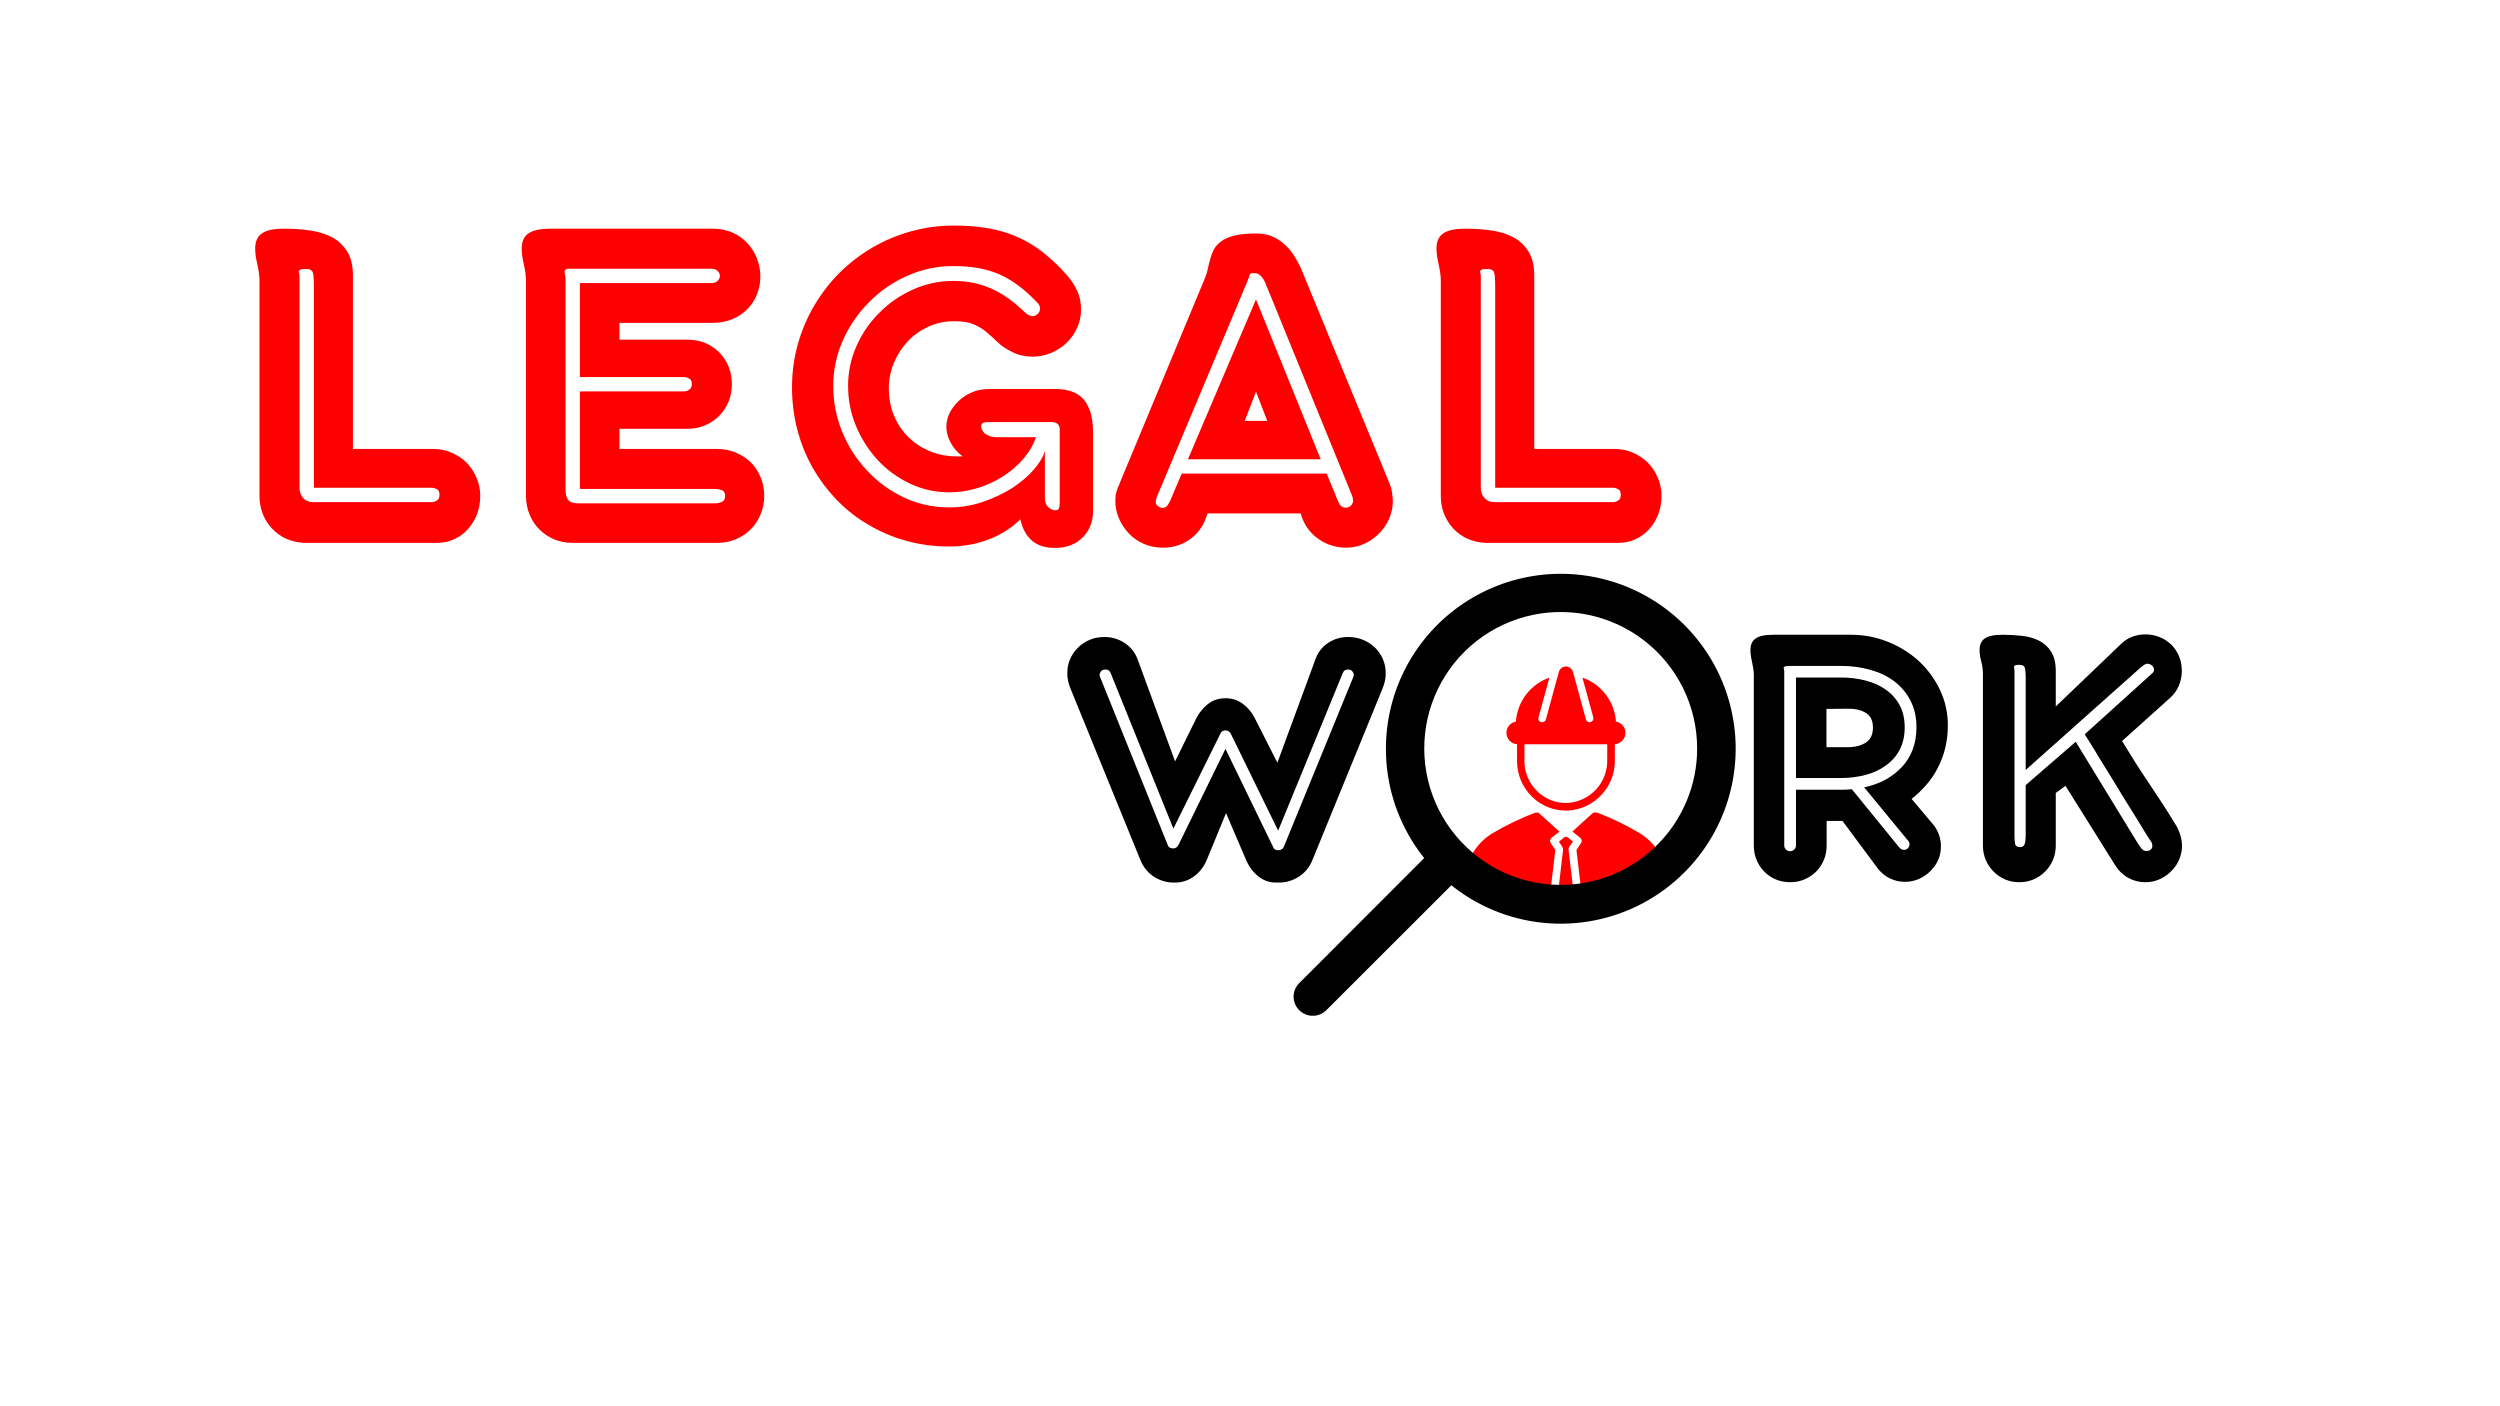 <?xml version="1.0" encoding="UTF-8"?> <svg xmlns="http://www.w3.org/2000/svg" xmlns:xlink="http://www.w3.org/1999/xlink" width="1920" zoomAndPan="magnify" viewBox="0 0 1440 810" height="1080" preserveAspectRatio="xMidYMid meet" version="1.0"><defs><g></g><clipPath id="cccec4d82a"><path d="M 896 481 L 908 481 L 908 524.129 L 896 524.129 Z M 896 481 " clip-rule="nonzero"></path></clipPath><clipPath id="9dde628d4f"><path d="M 867 383.879 L 937 383.879 L 937 467 L 867 467 Z M 867 383.879 " clip-rule="nonzero"></path></clipPath><clipPath id="54032460bf"><path d="M 745.098 483 L 847 483 L 847 586 L 745.098 586 Z M 745.098 483 " clip-rule="nonzero"></path></clipPath></defs><g fill="#ff0000" fill-opacity="1"><g transform="translate(129.86, 312.703)"><g><path d="M 146.75 -27.062 C 146.75 -23.281 146.125 -19.754 144.875 -16.484 C 143.633 -13.223 141.91 -10.395 139.703 -8 C 137.492 -5.52 134.867 -3.566 131.828 -2.141 C 128.797 -0.711 125.438 0 121.75 0 L 45.281 0 C 37.727 -0.457 31.609 -3.172 26.922 -8.141 C 24.617 -10.535 22.82 -13.344 21.531 -16.562 C 20.25 -19.781 19.609 -23.281 19.609 -27.062 L 19.609 -151.984 C 19.516 -153.461 19.352 -154.957 19.125 -156.469 C 18.895 -157.988 18.594 -159.531 18.219 -161.094 C 17.852 -162.664 17.578 -164.164 17.391 -165.594 C 17.211 -167.02 17.125 -168.422 17.125 -169.797 C 17.125 -171.453 17.398 -172.992 17.953 -174.422 C 18.504 -175.848 19.375 -177.02 20.562 -177.938 C 21.852 -178.957 23.578 -179.719 25.734 -180.219 C 27.898 -180.727 30.734 -180.984 34.234 -180.984 C 39.297 -180.984 44.172 -180.633 48.859 -179.938 C 53.555 -179.25 57.75 -177.941 61.438 -176.016 C 65.02 -174.078 67.914 -171.336 70.125 -167.797 C 72.332 -164.254 73.438 -159.629 73.438 -153.922 L 73.438 -54.109 L 119.828 -54.109 C 123.504 -54.109 126.973 -53.395 130.234 -51.969 C 133.504 -50.539 136.383 -48.633 138.875 -46.25 C 141.27 -43.758 143.18 -40.859 144.609 -37.547 C 146.035 -34.234 146.75 -30.738 146.75 -27.062 Z M 123.281 -27.75 C 123.281 -29.406 122.75 -30.484 121.688 -30.984 C 120.625 -31.492 119.773 -31.75 119.141 -31.75 L 50.938 -31.75 L 50.938 -148.812 C 50.938 -151.852 50.75 -154.109 50.375 -155.578 C 50.008 -157.047 48.68 -157.781 46.391 -157.781 C 44.734 -157.781 43.629 -157.645 43.078 -157.375 C 42.523 -157.008 42.25 -156.594 42.25 -156.125 C 42.25 -155.852 42.336 -155.441 42.516 -154.891 C 42.609 -154.609 42.656 -154.191 42.656 -153.641 L 42.656 -31.75 C 42.656 -29.352 43.367 -27.375 44.797 -25.812 C 46.223 -24.25 48.176 -23.469 50.656 -23.469 L 119 -23.469 C 119.82 -23.469 120.738 -23.766 121.75 -24.359 C 122.77 -24.961 123.281 -26.094 123.281 -27.75 Z M 123.281 -27.75 "></path></g></g></g><g fill="#ff0000" fill-opacity="1"><g transform="translate(283.367, 312.703)"><g><path d="M 156.828 -27.062 C 156.828 -23.281 156.133 -19.734 154.75 -16.422 C 153.375 -13.109 151.488 -10.258 149.094 -7.875 C 146.602 -5.383 143.703 -3.445 140.391 -2.062 C 137.078 -0.688 133.535 0 129.766 0 L 46.516 0 C 42.648 0 39.082 -0.688 35.812 -2.062 C 32.551 -3.445 29.723 -5.336 27.328 -7.734 C 24.941 -10.117 23.055 -12.969 21.672 -16.281 C 20.297 -19.602 19.609 -23.195 19.609 -27.062 L 19.609 -151.984 C 19.516 -153.461 19.352 -154.957 19.125 -156.469 C 18.895 -157.988 18.594 -159.531 18.219 -161.094 C 17.852 -162.664 17.578 -164.164 17.391 -165.594 C 17.211 -167.02 17.125 -168.422 17.125 -169.797 C 17.125 -171.453 17.398 -172.992 17.953 -174.422 C 18.504 -175.848 19.375 -177.02 20.562 -177.938 C 21.852 -178.957 23.578 -179.719 25.734 -180.219 C 27.898 -180.727 30.734 -180.984 34.234 -180.984 L 127 -180.984 C 131.32 -180.984 135.188 -180.223 138.594 -178.703 C 142 -177.18 144.898 -175.086 147.297 -172.422 C 149.691 -169.848 151.508 -166.879 152.75 -163.516 C 153.988 -160.16 154.609 -156.781 154.609 -153.375 C 154.609 -150.062 154.008 -146.789 152.812 -143.562 C 151.613 -140.344 149.82 -137.492 147.438 -135.016 C 145.133 -132.523 142.254 -130.52 138.797 -129 C 135.348 -127.488 131.414 -126.734 127 -126.734 L 73.438 -126.734 L 73.438 -117.062 L 112.516 -117.062 C 116.555 -117.062 120.164 -116.348 123.344 -114.922 C 126.52 -113.492 129.211 -111.582 131.422 -109.188 C 135.93 -104.219 138.188 -98.285 138.188 -91.391 C 138.188 -87.797 137.539 -84.43 136.25 -81.297 C 134.957 -78.172 133.164 -75.461 130.875 -73.172 C 128.57 -70.867 125.852 -69.047 122.719 -67.703 C 119.594 -66.367 116.191 -65.703 112.516 -65.703 L 73.438 -65.703 L 73.438 -54.109 L 129.766 -54.109 C 133.535 -54.109 137.078 -53.414 140.391 -52.031 C 143.703 -50.656 146.602 -48.773 149.094 -46.391 C 151.488 -43.992 153.375 -41.141 154.75 -37.828 C 156.133 -34.516 156.828 -30.926 156.828 -27.062 Z M 134.312 -26.922 C 134.312 -28.766 133.664 -29.914 132.375 -30.375 C 131.094 -30.832 129.672 -31.062 128.109 -31.062 L 50.656 -31.062 L 50.656 -87.25 L 110.438 -87.25 C 111.727 -87.25 112.832 -87.613 113.75 -88.344 C 114.664 -89.082 115.125 -90.098 115.125 -91.391 C 115.125 -93.047 114.617 -94.148 113.609 -94.703 C 112.598 -95.254 111.445 -95.531 110.156 -95.531 L 50.656 -95.531 L 50.656 -149.641 L 126.453 -149.641 C 128.016 -149.641 129.207 -150.078 130.031 -150.953 C 130.863 -151.828 131.281 -152.77 131.281 -153.781 C 131.281 -154.789 130.863 -155.734 130.031 -156.609 C 129.207 -157.484 127.922 -157.922 126.172 -157.922 L 44.453 -157.922 C 43.441 -157.922 42.75 -157.738 42.375 -157.375 C 42.008 -157.008 41.828 -156.594 41.828 -156.125 C 41.828 -155.758 41.848 -155.438 41.891 -155.156 C 41.941 -154.883 42.016 -154.566 42.109 -154.203 C 42.203 -153.828 42.27 -153.477 42.312 -153.156 C 42.352 -152.844 42.375 -152.594 42.375 -152.406 L 42.375 -30.781 C 42.375 -28.113 42.879 -26.113 43.891 -24.781 C 44.91 -23.445 46.891 -22.781 49.828 -22.781 L 128.516 -22.781 C 129.992 -22.781 131.328 -23.078 132.516 -23.672 C 133.711 -24.273 134.312 -25.359 134.312 -26.922 Z M 134.312 -26.922 "></path></g></g></g><g fill="#ff0000" fill-opacity="1"><g transform="translate(448.747, 312.703)"><g><path d="M 102.438 -49.828 L 105.75 -49.828 C 102.801 -51.953 100.5 -54.578 98.844 -57.703 C 97.188 -60.828 96.359 -63.863 96.359 -66.812 C 96.359 -72.062 98.613 -76.941 103.125 -81.453 C 105.238 -83.566 107.812 -85.289 110.844 -86.625 C 113.883 -87.957 117.289 -88.625 121.062 -88.625 L 159.578 -88.625 C 162.617 -88.625 165.445 -88.207 168.062 -87.375 C 170.688 -86.551 172.969 -85.176 174.906 -83.25 C 176.75 -81.312 178.195 -78.734 179.25 -75.516 C 180.312 -72.297 180.844 -68.289 180.844 -63.5 L 180.844 -18.078 C 180.844 -15.047 180.312 -12.266 179.25 -9.734 C 178.195 -7.203 176.75 -5.016 174.906 -3.172 C 170.852 0.879 165.516 2.906 158.891 2.906 C 153.18 2.906 148.691 1.43 145.422 -1.516 C 142.16 -4.461 140.023 -8.516 139.016 -13.672 C 134.316 -8.879 128.398 -5.055 121.266 -2.203 C 114.141 0.648 106.344 2.078 97.875 2.078 C 89.312 2.078 81.117 0.992 73.297 -1.172 C 65.473 -3.336 58.25 -6.398 51.625 -10.359 C 44.906 -14.223 38.832 -18.961 33.406 -24.578 C 27.977 -30.191 23.332 -36.359 19.469 -43.078 C 15.602 -49.879 12.633 -57.191 10.562 -65.016 C 8.488 -72.836 7.453 -81.031 7.453 -89.594 C 7.453 -98.156 8.555 -106.391 10.766 -114.297 C 12.973 -122.211 16.102 -129.625 20.156 -136.531 C 28.438 -150.613 39.617 -161.797 53.703 -170.078 C 60.598 -174.117 68.023 -177.242 75.984 -179.453 C 83.953 -181.672 92.219 -182.781 100.781 -182.781 C 107.957 -182.781 114.582 -182.25 120.656 -181.188 C 126.727 -180.125 132.391 -178.398 137.641 -176.016 C 142.879 -173.711 147.801 -170.719 152.406 -167.031 C 157.008 -163.352 161.52 -159.031 165.938 -154.062 C 168.414 -151.207 170.367 -148.191 171.797 -145.016 C 173.223 -141.836 173.938 -138.316 173.938 -134.453 C 173.938 -130.68 173.176 -127.141 171.656 -123.828 C 170.145 -120.516 168.145 -117.66 165.656 -115.266 C 163.082 -112.785 160.094 -110.832 156.688 -109.406 C 153.281 -107.977 149.691 -107.266 145.922 -107.266 C 141.773 -107.266 137.93 -108.141 134.391 -109.891 C 130.848 -111.641 128.02 -113.523 125.906 -115.547 C 123.781 -117.66 121.633 -119.613 119.469 -121.406 C 117.312 -123.207 114.852 -124.707 112.094 -125.906 C 109.332 -127.094 105.562 -127.688 100.781 -127.688 C 95.531 -127.688 90.625 -126.648 86.062 -124.578 C 81.508 -122.516 77.578 -119.734 74.266 -116.234 C 70.859 -112.648 68.164 -108.508 66.188 -103.812 C 64.207 -99.113 63.219 -94.191 63.219 -89.047 C 63.219 -83.242 64.227 -77.945 66.25 -73.156 C 68.281 -68.375 71.094 -64.234 74.688 -60.734 C 78.176 -57.336 82.289 -54.672 87.031 -52.734 C 91.77 -50.797 96.906 -49.828 102.438 -49.828 Z M 98.016 -29.125 C 90.004 -29.125 82.457 -30.801 75.375 -34.156 C 68.289 -37.52 62.125 -42.008 56.875 -47.625 C 51.625 -53.332 47.457 -59.844 44.375 -67.156 C 41.289 -74.477 39.75 -82.234 39.75 -90.422 C 39.75 -98.516 41.383 -106.219 44.656 -113.531 C 47.926 -120.852 52.367 -127.273 57.984 -132.797 C 63.504 -138.316 69.922 -142.711 77.234 -145.984 C 84.555 -149.254 92.266 -150.891 100.359 -150.891 C 108.18 -150.891 115.379 -149.461 121.953 -146.609 C 128.535 -143.754 135.234 -139.016 142.047 -132.391 C 142.598 -131.93 143.219 -131.516 143.906 -131.141 C 144.602 -130.773 145.316 -130.594 146.047 -130.594 C 147.066 -130.594 148.035 -131.031 148.953 -131.906 C 149.867 -132.781 150.328 -133.77 150.328 -134.875 C 150.328 -136.156 149.82 -137.305 148.812 -138.328 C 145.039 -142.285 141.359 -145.598 137.766 -148.266 C 134.18 -150.93 130.504 -153.094 126.734 -154.75 C 122.859 -156.406 118.781 -157.598 114.5 -158.328 C 110.227 -159.066 105.516 -159.438 100.359 -159.438 C 91.066 -159.438 82.234 -157.57 73.859 -153.844 C 65.484 -150.125 58.164 -145.086 51.906 -138.734 C 45.551 -132.391 40.508 -125.051 36.781 -116.719 C 33.062 -108.383 31.203 -99.617 31.203 -90.422 C 31.203 -81.129 32.945 -72.25 36.438 -63.781 C 39.938 -55.312 44.723 -47.898 50.797 -41.547 C 56.785 -35.109 63.828 -29.977 71.922 -26.156 C 80.023 -22.344 88.723 -20.438 98.016 -20.438 C 104.828 -20.438 111.336 -21.516 117.547 -23.672 C 123.754 -25.836 129.344 -28.484 134.312 -31.609 C 139.195 -34.828 143.297 -38.32 146.609 -42.094 C 149.922 -45.875 152.082 -49.469 153.094 -52.875 L 153.094 -25.812 C 153.094 -23.508 153.758 -21.758 155.094 -20.562 C 156.426 -19.375 157.691 -18.781 158.891 -18.781 C 160.18 -18.781 160.961 -19.172 161.234 -19.953 C 161.516 -20.734 161.656 -21.766 161.656 -23.047 L 161.656 -65.297 C 161.656 -67.867 160.363 -69.297 157.781 -69.578 L 120.797 -69.578 C 119.223 -69.578 118.094 -69.414 117.406 -69.094 C 116.719 -68.77 116.375 -68.102 116.375 -67.094 C 116.375 -66.539 116.535 -65.914 116.859 -65.219 C 117.18 -64.531 117.664 -63.863 118.312 -63.219 C 119.039 -62.582 120.004 -62.031 121.203 -61.562 C 122.398 -61.102 124.008 -60.875 126.031 -60.875 L 147.984 -60.875 C 146.328 -56.188 143.797 -51.91 140.391 -48.047 C 136.984 -44.18 133.07 -40.863 128.656 -38.094 C 124.145 -35.25 119.266 -33.039 114.016 -31.469 C 108.773 -29.906 103.441 -29.125 98.016 -29.125 Z M 98.016 -29.125 "></path></g></g></g><g fill="#ff0000" fill-opacity="1"><g transform="translate(637.318, 312.703)"><g><path d="M 86.281 -178.219 C 89.5 -178.219 92.395 -177.711 94.969 -176.703 C 97.551 -175.691 99.898 -174.266 102.016 -172.422 C 104.129 -170.672 105.992 -168.578 107.609 -166.141 C 109.223 -163.703 110.672 -161.102 111.953 -158.344 L 163.172 -33.953 C 163.816 -32.391 164.254 -30.781 164.484 -29.125 C 164.711 -27.469 164.875 -25.859 164.969 -24.297 C 164.969 -20.523 164.227 -17.004 162.75 -13.734 C 161.281 -10.461 159.305 -7.633 156.828 -5.25 C 154.336 -2.758 151.484 -0.801 148.266 0.625 C 145.047 2.051 141.641 2.766 138.047 2.766 C 135.473 2.766 132.875 2.395 130.25 1.656 C 127.625 0.914 125.207 -0.188 123 -1.656 C 120.695 -3.125 118.648 -4.941 116.859 -7.109 C 115.066 -9.273 113.66 -11.785 112.641 -14.641 L 111.812 -16.984 L 58.25 -16.984 L 57.422 -14.641 C 55.586 -9.391 52.438 -5.176 47.969 -2 C 43.508 1.176 38.379 2.766 32.578 2.766 C 28.523 2.766 24.816 2.023 21.453 0.547 C 18.098 -0.922 15.227 -2.941 12.844 -5.516 C 10.445 -8.004 8.555 -10.879 7.172 -14.141 C 5.797 -17.41 5.109 -20.844 5.109 -24.438 C 5.109 -26.27 5.312 -27.898 5.719 -29.328 C 6.133 -30.754 6.711 -32.297 7.453 -33.953 L 56.469 -151.859 C 57.383 -153.973 58.023 -155.992 58.391 -157.922 C 58.848 -160.035 59.352 -162.062 59.906 -164 C 60.457 -165.938 61.195 -167.773 62.125 -169.516 C 63.133 -171.172 64.602 -172.664 66.531 -174 C 68.469 -175.344 71 -176.379 74.125 -177.109 C 75.695 -177.484 77.492 -177.758 79.516 -177.938 C 81.535 -178.125 83.789 -178.219 86.281 -178.219 Z M 30.641 -20.562 C 31.191 -20.289 31.789 -20.156 32.438 -20.156 C 33.27 -20.156 34.004 -20.453 34.641 -21.047 C 35.285 -21.648 35.977 -22.734 36.719 -24.297 L 43.344 -39.891 L 126.859 -39.891 L 133.219 -24.438 C 133.676 -23.145 134.25 -22.129 134.938 -21.391 C 135.625 -20.66 136.566 -20.297 137.766 -20.297 C 139.055 -20.297 140.094 -20.707 140.875 -21.531 C 141.656 -22.363 142.047 -23.285 142.047 -24.297 C 142.047 -24.754 142 -25.191 141.906 -25.609 C 141.82 -26.023 141.734 -26.414 141.641 -26.781 L 93.188 -145.641 C 93 -146.191 92.766 -146.742 92.484 -147.297 C 92.211 -147.848 91.984 -148.445 91.797 -149.094 C 91.336 -150.195 90.805 -151.227 90.203 -152.188 C 89.609 -153.156 88.852 -153.961 87.938 -154.609 C 87.02 -155.16 85.867 -155.438 84.484 -155.438 C 83.285 -155.438 82.594 -155.023 82.406 -154.203 C 82.32 -153.828 82.188 -153.383 82 -152.875 C 81.812 -152.375 81.629 -151.848 81.453 -151.297 L 28.984 -26.359 C 28.617 -25.535 28.438 -24.664 28.438 -23.75 C 28.438 -22.727 28.688 -21.988 29.188 -21.531 C 29.695 -21.07 30.18 -20.75 30.641 -20.562 Z M 123.406 -48.172 L 46.938 -48.172 L 86.141 -140.25 Z M 79.656 -70.266 L 92.625 -70.266 L 86.141 -87.109 Z M 79.656 -70.266 "></path></g></g></g><g fill="#ff0000" fill-opacity="1"><g transform="translate(810.291, 312.703)"><g><path d="M 146.75 -27.062 C 146.75 -23.281 146.125 -19.754 144.875 -16.484 C 143.633 -13.223 141.91 -10.395 139.703 -8 C 137.492 -5.52 134.867 -3.566 131.828 -2.141 C 128.797 -0.711 125.438 0 121.75 0 L 45.281 0 C 37.727 -0.457 31.609 -3.172 26.922 -8.141 C 24.617 -10.535 22.82 -13.344 21.531 -16.562 C 20.25 -19.781 19.609 -23.281 19.609 -27.062 L 19.609 -151.984 C 19.516 -153.461 19.352 -154.957 19.125 -156.469 C 18.895 -157.988 18.594 -159.531 18.219 -161.094 C 17.852 -162.664 17.578 -164.164 17.391 -165.594 C 17.211 -167.02 17.125 -168.422 17.125 -169.797 C 17.125 -171.453 17.398 -172.992 17.953 -174.422 C 18.504 -175.848 19.375 -177.02 20.562 -177.938 C 21.852 -178.957 23.578 -179.719 25.734 -180.219 C 27.898 -180.727 30.734 -180.984 34.234 -180.984 C 39.297 -180.984 44.172 -180.633 48.859 -179.938 C 53.555 -179.25 57.75 -177.941 61.438 -176.016 C 65.02 -174.078 67.914 -171.336 70.125 -167.797 C 72.332 -164.254 73.438 -159.629 73.438 -153.922 L 73.438 -54.109 L 119.828 -54.109 C 123.504 -54.109 126.973 -53.395 130.234 -51.969 C 133.504 -50.539 136.383 -48.633 138.875 -46.25 C 141.27 -43.758 143.18 -40.859 144.609 -37.547 C 146.035 -34.234 146.75 -30.738 146.75 -27.062 Z M 123.281 -27.75 C 123.281 -29.406 122.75 -30.484 121.688 -30.984 C 120.625 -31.492 119.773 -31.75 119.141 -31.75 L 50.938 -31.75 L 50.938 -148.812 C 50.938 -151.852 50.75 -154.109 50.375 -155.578 C 50.008 -157.047 48.68 -157.781 46.391 -157.781 C 44.734 -157.781 43.629 -157.645 43.078 -157.375 C 42.523 -157.008 42.25 -156.594 42.25 -156.125 C 42.25 -155.852 42.336 -155.441 42.516 -154.891 C 42.609 -154.609 42.656 -154.191 42.656 -153.641 L 42.656 -31.75 C 42.656 -29.352 43.367 -27.375 44.797 -25.812 C 46.223 -24.25 48.176 -23.469 50.656 -23.469 L 119 -23.469 C 119.82 -23.469 120.738 -23.766 121.75 -24.359 C 122.77 -24.961 123.281 -26.094 123.281 -27.75 Z M 123.281 -27.75 "></path></g></g></g><path fill="#ff0000" d="M 893.203 485.539 L 895.875 489.609 L 891.805 523.773 L 890.141 523.555 C 885.434 522.934 880.809 521.934 876.266 520.559 C 865.055 517 854.648 511.82 845.055 505.02 C 844.695 504.777 844.43 504.461 844.262 504.062 C 844.09 503.664 844.039 503.254 844.113 502.828 C 844.508 500.484 845.148 498.207 846.031 495.996 C 846.918 493.789 848.027 491.699 849.363 489.73 C 850.699 487.762 852.227 485.957 853.949 484.316 C 855.676 482.676 857.555 481.238 859.586 480.004 C 867.52 475.277 875.805 471.293 884.449 468.051 L 884.82 468.051 C 885.078 468.008 885.332 468.008 885.586 468.051 C 885.742 468.082 885.898 468.125 886.047 468.184 L 886.332 468.336 C 886.441 468.336 886.57 468.336 886.68 468.535 L 898.238 479.039 L 893.641 482.586 C 893.426 482.758 893.246 482.965 893.109 483.203 C 892.969 483.445 892.879 483.703 892.84 483.977 C 892.801 484.25 892.809 484.523 892.875 484.793 C 892.938 485.062 893.047 485.312 893.203 485.539 Z M 893.203 485.539 " fill-opacity="1" fill-rule="nonzero"></path><g clip-path="url(#cccec4d82a)"><path fill="#ff0000" d="M 907.625 524.168 C 905.59 524.344 903.512 524.41 901.41 524.41 C 899.727 524.41 898.02 524.41 896.289 524.234 L 900.316 489.633 C 900.434 489.051 900.332 488.512 900.012 488.012 L 897.953 484.773 L 901.477 481.906 L 901.957 482.344 L 902.461 481.906 L 906.008 484.773 L 903.816 487.902 C 903.488 488.398 903.379 488.938 903.488 489.523 Z M 907.625 524.168 " fill-opacity="1" fill-rule="nonzero"></path></g><path fill="#ff0000" d="M 958.863 505.039 C 949.23 511.59 938.871 516.645 927.785 520.207 C 923.23 521.645 918.59 522.703 913.863 523.379 L 912.027 523.645 L 908.043 489.609 L 910.711 485.539 C 910.863 485.312 910.969 485.066 911.027 484.801 C 911.086 484.535 911.098 484.27 911.055 484 C 911.016 483.73 910.93 483.477 910.793 483.242 C 910.66 483.004 910.484 482.801 910.273 482.629 L 905.699 478.953 L 917.277 468.445 C 917.277 468.445 917.52 468.445 917.629 468.27 L 917.914 468.098 C 918.043 468.047 918.172 468 918.309 467.965 C 918.57 467.91 918.832 467.91 919.094 467.965 C 919.188 467.945 919.285 467.945 919.379 467.965 C 919.48 467.949 919.582 467.949 919.684 467.965 C 928.297 471.215 936.555 475.199 944.461 479.914 C 946.492 481.152 948.371 482.59 950.09 484.23 C 951.812 485.871 953.34 487.676 954.676 489.645 C 956.008 491.613 957.117 493.703 958 495.91 C 958.883 498.117 959.52 500.395 959.91 502.742 C 959.996 503.195 959.945 503.637 959.75 504.059 C 959.559 504.48 959.262 504.805 958.863 505.039 Z M 958.863 505.039 " fill-opacity="1" fill-rule="nonzero"></path><g clip-path="url(#9dde628d4f)"><path fill="#ff0000" d="M 930.781 415.637 C 930.688 414.23 930.492 412.84 930.191 411.465 C 929.895 410.09 929.5 408.742 929.004 407.426 C 928.508 406.105 927.922 404.832 927.238 403.598 C 926.559 402.367 925.789 401.191 924.938 400.074 C 924.082 398.953 923.152 397.902 922.145 396.918 C 921.137 395.934 920.066 395.031 918.926 394.203 C 917.785 393.375 916.594 392.637 915.344 391.984 C 914.098 391.336 912.809 390.777 911.477 390.312 L 917.738 413.207 C 917.816 413.488 917.836 413.773 917.797 414.062 C 917.762 414.352 917.672 414.625 917.527 414.879 C 917.383 415.129 917.195 415.348 916.965 415.527 C 916.73 415.703 916.477 415.832 916.195 415.91 C 915.914 415.984 915.629 416.008 915.34 415.969 C 915.047 415.934 914.777 415.844 914.523 415.699 C 914.27 415.551 914.055 415.363 913.875 415.133 C 913.695 414.902 913.57 414.648 913.492 414.367 L 906.051 387.051 C 905.93 386.602 905.742 386.184 905.484 385.797 C 905.227 385.41 904.91 385.074 904.543 384.789 C 904.172 384.508 903.77 384.289 903.328 384.141 C 902.887 383.992 902.434 383.914 901.969 383.914 C 901.504 383.914 901.051 383.992 900.609 384.141 C 900.168 384.289 899.766 384.508 899.395 384.789 C 899.027 385.074 898.711 385.41 898.453 385.797 C 898.195 386.184 898.008 386.602 897.887 387.051 L 890.445 414.367 C 890.383 414.605 890.281 414.828 890.141 415.031 C 890 415.234 889.832 415.41 889.633 415.559 C 889.434 415.703 889.219 415.816 888.98 415.887 C 888.746 415.961 888.504 415.992 888.258 415.984 C 888.066 416.004 887.879 416.004 887.688 415.984 C 887.41 415.906 887.156 415.777 886.93 415.598 C 886.703 415.418 886.52 415.203 886.379 414.953 C 886.234 414.699 886.148 414.43 886.113 414.141 C 886.078 413.855 886.102 413.57 886.18 413.293 L 892.461 390.312 C 891.133 390.777 889.844 391.336 888.598 391.992 C 887.352 392.645 886.156 393.383 885.02 394.211 C 883.879 395.039 882.809 395.941 881.801 396.926 C 880.793 397.91 879.863 398.961 879.012 400.082 C 878.156 401.199 877.391 402.375 876.707 403.605 C 876.027 404.836 875.438 406.109 874.941 407.43 C 874.445 408.746 874.051 410.09 873.75 411.465 C 873.449 412.844 873.254 414.23 873.156 415.637 C 872.762 415.703 872.379 415.805 872.008 415.941 C 871.633 416.078 871.273 416.246 870.93 416.449 C 870.586 416.652 870.266 416.883 869.965 417.145 C 869.664 417.406 869.387 417.691 869.141 418 C 868.891 418.312 868.672 418.645 868.48 418.992 C 868.293 419.344 868.137 419.711 868.016 420.09 C 867.895 420.469 867.805 420.855 867.754 421.25 C 867.703 421.645 867.684 422.039 867.707 422.438 C 867.727 422.836 867.781 423.227 867.871 423.617 C 867.965 424.004 868.09 424.379 868.25 424.746 C 868.41 425.109 868.602 425.457 868.824 425.785 C 869.047 426.117 869.301 426.422 869.578 426.707 C 869.855 426.992 870.16 427.25 870.484 427.477 C 870.812 427.707 871.156 427.906 871.516 428.07 C 871.879 428.238 872.25 428.371 872.637 428.469 C 873.023 428.566 873.414 428.629 873.812 428.656 L 873.812 438.375 C 873.812 440.316 874.004 442.238 874.395 444.137 C 874.781 446.039 875.355 447.883 876.117 449.668 C 876.879 451.453 877.812 453.141 878.918 454.738 C 880.023 456.332 881.273 457.801 882.676 459.145 C 883.961 460.379 885.348 461.477 886.844 462.445 C 888.34 463.41 889.914 464.227 891.566 464.891 C 893.219 465.555 894.918 466.055 896.664 466.391 C 898.414 466.727 900.176 466.895 901.957 466.891 L 903.336 466.891 C 904.25 466.832 905.156 466.73 906.055 466.586 C 906.957 466.441 907.852 466.25 908.734 466.02 C 909.617 465.789 910.488 465.516 911.348 465.203 C 912.203 464.887 913.047 464.535 913.867 464.141 C 914.691 463.746 915.496 463.312 916.277 462.84 C 917.059 462.367 917.82 461.859 918.551 461.316 C 919.285 460.773 919.992 460.195 920.672 459.586 C 921.352 458.973 921.996 458.332 922.617 457.656 C 923.234 456.984 923.816 456.285 924.367 455.555 C 924.918 454.824 925.43 454.07 925.91 453.293 C 926.387 452.516 926.828 451.715 927.23 450.895 C 927.633 450.074 927.992 449.238 928.316 448.383 C 928.637 447.527 928.918 446.66 929.156 445.777 C 929.395 444.898 929.59 444.008 929.746 443.105 C 929.898 442.207 930.008 441.301 930.078 440.391 C 930.145 439.477 930.168 438.566 930.148 437.652 L 930.148 428.656 C 930.543 428.629 930.934 428.566 931.32 428.465 C 931.707 428.367 932.078 428.234 932.441 428.066 C 932.801 427.898 933.145 427.699 933.469 427.469 C 933.797 427.242 934.098 426.984 934.375 426.699 C 934.652 426.414 934.902 426.105 935.125 425.777 C 935.348 425.445 935.539 425.098 935.699 424.734 C 935.859 424.371 935.984 423.992 936.074 423.605 C 936.164 423.219 936.219 422.824 936.238 422.43 C 936.258 422.031 936.242 421.633 936.188 421.238 C 936.137 420.844 936.047 420.457 935.926 420.078 C 935.805 419.703 935.648 419.336 935.457 418.988 C 935.27 418.637 935.051 418.305 934.801 417.996 C 934.551 417.688 934.273 417.398 933.973 417.141 C 933.672 416.879 933.352 416.648 933.008 416.449 C 932.664 416.246 932.305 416.078 931.93 415.941 C 931.559 415.805 931.176 415.703 930.781 415.637 Z M 925.77 437.652 C 925.789 438.426 925.77 439.199 925.711 439.973 C 925.656 440.742 925.562 441.512 925.434 442.273 C 925.305 443.035 925.141 443.793 924.938 444.539 C 924.738 445.285 924.5 446.02 924.23 446.746 C 923.957 447.469 923.652 448.18 923.312 448.875 C 922.973 449.57 922.602 450.25 922.195 450.91 C 921.793 451.57 921.359 452.207 920.895 452.828 C 920.43 453.445 919.934 454.039 919.414 454.613 C 918.891 455.184 918.344 455.727 917.77 456.246 C 917.195 456.766 916.598 457.258 915.977 457.719 C 915.355 458.18 914.715 458.613 914.051 459.012 C 913.391 459.414 912.711 459.781 912.012 460.117 C 911.316 460.453 910.605 460.754 909.879 461.023 C 909.152 461.289 908.414 461.523 907.668 461.723 C 906.918 461.918 906.164 462.078 905.398 462.207 C 904.637 462.332 903.867 462.418 903.098 462.473 C 901.488 462.559 899.891 462.48 898.301 462.238 C 896.707 461.996 895.16 461.59 893.652 461.023 C 892.145 460.461 890.715 459.746 889.355 458.883 C 887.996 458.02 886.738 457.027 885.586 455.906 C 884.398 454.777 883.336 453.543 882.402 452.199 C 881.465 450.855 880.672 449.43 880.027 447.926 C 879.383 446.422 878.895 444.863 878.566 443.262 C 878.238 441.656 878.078 440.035 878.082 438.398 L 878.082 428.68 L 925.77 428.68 Z M 925.77 437.652 " fill-opacity="1" fill-rule="nonzero"></path></g><path fill="#000000" d="M 798.285 431.289 C 798.285 429.227 798.348 427.168 798.473 425.109 C 798.598 423.051 798.785 421 799.039 418.953 C 799.289 416.906 799.602 414.871 799.98 412.844 C 800.355 410.816 800.793 408.805 801.293 406.805 C 801.793 404.805 802.355 402.82 802.977 400.855 C 803.598 398.891 804.281 396.945 805.023 395.02 C 805.762 393.098 806.562 391.199 807.422 389.324 C 808.277 387.449 809.191 385.602 810.164 383.785 C 811.137 381.965 812.16 380.18 813.242 378.426 C 814.324 376.668 815.457 374.949 816.645 373.262 C 817.828 371.578 819.066 369.93 820.355 368.32 C 821.641 366.707 822.977 365.141 824.363 363.613 C 825.746 362.086 827.176 360.602 828.652 359.16 C 830.125 357.719 831.645 356.328 833.203 354.98 C 834.766 353.633 836.367 352.336 838.008 351.086 C 839.648 349.84 841.324 348.641 843.039 347.496 C 844.75 346.352 846.5 345.258 848.281 344.219 C 850.062 343.18 851.871 342.199 853.715 341.27 C 855.555 340.344 857.422 339.473 859.316 338.66 C 861.211 337.852 863.129 337.098 865.07 336.402 C 867.012 335.707 868.973 335.07 870.953 334.496 C 872.934 333.922 874.926 333.41 876.938 332.957 C 878.949 332.508 880.973 332.117 883.008 331.789 C 885.043 331.461 887.086 331.195 889.141 330.996 C 891.191 330.793 893.246 330.652 895.309 330.578 C 897.367 330.504 899.426 330.488 901.488 330.539 C 903.551 330.59 905.605 330.703 907.66 330.883 C 909.715 331.059 911.762 331.297 913.801 331.602 C 915.84 331.902 917.867 332.27 919.883 332.695 C 921.902 333.121 923.902 333.609 925.891 334.16 C 927.875 334.711 929.844 335.32 931.793 335.992 C 933.742 336.664 935.668 337.395 937.574 338.184 C 939.48 338.973 941.355 339.816 943.211 340.723 C 945.062 341.629 946.887 342.586 948.68 343.605 C 950.473 344.621 952.234 345.691 953.961 346.816 C 955.688 347.941 957.379 349.117 959.035 350.344 C 960.691 351.574 962.309 352.852 963.883 354.18 C 965.461 355.508 966.996 356.879 968.488 358.301 C 969.98 359.723 971.43 361.191 972.832 362.703 C 974.234 364.211 975.59 365.766 976.898 367.359 C 978.203 368.953 979.461 370.586 980.668 372.258 C 981.875 373.926 983.031 375.633 984.133 377.375 C 985.234 379.117 986.285 380.891 987.277 382.699 C 988.27 384.504 989.207 386.34 990.09 388.203 C 990.969 390.066 991.793 391.957 992.559 393.871 C 993.32 395.785 994.027 397.723 994.672 399.68 C 995.32 401.637 995.902 403.613 996.43 405.605 C 996.953 407.602 997.418 409.609 997.816 411.629 C 998.219 413.652 998.559 415.684 998.836 417.727 C 999.109 419.77 999.324 421.82 999.477 423.875 C 999.625 425.93 999.715 427.992 999.738 430.051 C 999.762 432.113 999.723 434.172 999.621 436.23 C 999.52 438.293 999.352 440.344 999.125 442.395 C 998.898 444.441 998.605 446.484 998.254 448.512 C 997.898 450.543 997.484 452.562 997.008 454.566 C 996.527 456.574 995.988 458.562 995.391 460.535 C 994.789 462.508 994.133 464.461 993.41 466.391 C 992.691 468.324 991.914 470.23 991.078 472.117 C 990.242 474 989.348 475.855 988.398 477.688 C 987.445 479.516 986.441 481.312 985.379 483.082 C 984.32 484.848 983.203 486.582 982.039 488.281 C 980.871 489.98 979.652 491.641 978.383 493.266 C 977.113 494.891 975.793 496.473 974.43 498.016 C 973.062 499.562 971.648 501.062 970.191 502.516 C 968.441 504.27 966.633 505.949 964.758 507.566 C 962.887 509.184 960.957 510.73 958.973 512.203 C 956.988 513.68 954.949 515.078 952.859 516.402 C 950.77 517.727 948.637 518.973 946.453 520.141 C 944.273 521.309 942.051 522.391 939.793 523.395 C 937.531 524.398 935.234 525.316 932.906 526.152 C 930.578 526.984 928.223 527.73 925.84 528.395 C 923.453 529.055 921.051 529.625 918.625 530.109 C 916.199 530.59 913.758 530.984 911.301 531.289 C 908.848 531.59 906.387 531.805 903.914 531.926 C 901.445 532.047 898.973 532.078 896.5 532.016 C 894.027 531.957 891.559 531.805 889.098 531.562 C 886.637 531.32 884.188 530.988 881.75 530.566 C 879.312 530.141 876.895 529.629 874.496 529.027 C 872.094 528.43 869.723 527.738 867.371 526.965 C 865.023 526.188 862.707 525.324 860.422 524.379 C 858.137 523.434 855.891 522.402 853.68 521.289 C 851.473 520.176 849.305 518.984 847.184 517.715 C 845.062 516.441 842.992 515.094 840.969 513.668 C 838.945 512.242 836.98 510.746 835.07 509.176 C 833.156 507.605 831.305 505.969 829.516 504.262 C 827.723 502.555 826 500.785 824.34 498.953 C 822.68 497.117 821.086 495.227 819.566 493.277 C 818.047 491.324 816.598 489.32 815.227 487.266 C 813.852 485.207 812.555 483.102 811.34 480.949 C 810.121 478.797 808.984 476.602 807.926 474.363 C 806.871 472.129 805.898 469.855 805.008 467.547 C 804.121 465.238 803.316 462.898 802.602 460.531 C 801.883 458.164 801.258 455.773 800.715 453.359 C 800.176 450.945 799.727 448.516 799.363 446.07 C 799.004 443.621 798.73 441.164 798.551 438.699 C 798.371 436.23 798.285 433.762 798.285 431.289 Z M 977.551 431.289 C 977.555 429.785 977.516 428.285 977.434 426.785 C 977.348 425.285 977.223 423.793 977.055 422.301 C 976.887 420.809 976.676 419.32 976.422 417.84 C 976.168 416.359 975.875 414.891 975.535 413.426 C 975.199 411.965 974.816 410.512 974.398 409.07 C 973.977 407.629 973.516 406.199 973.012 404.785 C 972.508 403.371 971.965 401.973 971.383 400.59 C 970.797 399.203 970.176 397.84 969.516 396.492 C 968.852 395.145 968.152 393.816 967.418 392.508 C 966.68 391.199 965.906 389.914 965.094 388.648 C 964.281 387.387 963.434 386.148 962.555 384.934 C 961.672 383.719 960.754 382.527 959.805 381.367 C 958.852 380.203 957.871 379.07 956.855 377.961 C 955.84 376.855 954.793 375.781 953.715 374.734 C 952.641 373.688 951.531 372.676 950.398 371.691 C 949.262 370.707 948.102 369.758 946.91 368.844 C 945.719 367.926 944.504 367.047 943.266 366.199 C 942.023 365.352 940.762 364.543 939.477 363.77 C 938.188 362.992 936.883 362.258 935.551 361.559 C 934.223 360.859 932.875 360.199 931.508 359.578 C 930.141 358.953 928.758 358.371 927.359 357.828 C 925.957 357.289 924.543 356.785 923.113 356.324 C 921.688 355.863 920.246 355.441 918.793 355.062 C 917.34 354.684 915.875 354.348 914.406 354.051 C 912.934 353.758 911.453 353.504 909.965 353.293 C 908.48 353.086 906.988 352.918 905.492 352.793 C 903.996 352.668 902.496 352.586 900.996 352.547 C 899.496 352.508 897.992 352.512 896.492 352.559 C 894.992 352.605 893.492 352.695 891.996 352.828 C 890.504 352.961 889.012 353.137 887.527 353.355 C 886.039 353.574 884.562 353.836 883.094 354.137 C 881.621 354.441 880.16 354.785 878.711 355.172 C 877.258 355.559 875.82 355.988 874.395 356.457 C 872.969 356.926 871.555 357.438 870.16 357.988 C 868.762 358.539 867.383 359.129 866.02 359.758 C 864.656 360.387 863.312 361.055 861.984 361.762 C 860.66 362.465 859.355 363.211 858.074 363.992 C 856.793 364.773 855.535 365.59 854.297 366.441 C 853.062 367.297 851.852 368.184 850.668 369.105 C 849.484 370.031 848.324 370.984 847.195 371.977 C 846.066 372.965 844.965 373.984 843.895 375.035 C 842.824 376.09 841.781 377.172 840.773 378.281 C 839.766 379.395 838.789 380.535 837.844 381.699 C 836.898 382.867 835.988 384.062 835.113 385.281 C 834.238 386.504 833.398 387.746 832.594 389.016 C 831.789 390.281 831.023 391.57 830.293 392.883 C 829.562 394.195 828.871 395.527 828.215 396.879 C 827.562 398.23 826.945 399.602 826.371 400.988 C 825.797 402.375 825.262 403.777 824.766 405.191 C 824.27 406.609 823.816 408.043 823.402 409.484 C 822.988 410.93 822.617 412.383 822.289 413.848 C 821.957 415.312 821.672 416.785 821.426 418.266 C 821.18 419.75 820.977 421.234 820.816 422.727 C 820.656 424.223 820.539 425.719 820.465 427.219 C 820.391 428.719 820.359 430.219 820.371 431.719 C 820.383 433.223 820.438 434.719 820.535 436.219 C 820.633 437.719 820.773 439.211 820.957 440.703 C 821.141 442.191 821.363 443.676 821.633 445.152 C 821.902 446.633 822.211 448.098 822.566 449.559 C 822.918 451.02 823.312 452.469 823.746 453.902 C 824.184 455.34 824.66 456.766 825.176 458.176 C 825.691 459.582 826.25 460.977 826.848 462.355 C 827.441 463.734 828.078 465.094 828.754 466.434 C 829.43 467.773 830.141 469.098 830.891 470.398 C 831.645 471.695 832.43 472.977 833.254 474.23 C 834.078 475.484 834.938 476.715 835.832 477.922 C 836.727 479.129 837.652 480.309 838.617 481.461 C 839.578 482.613 840.57 483.738 841.598 484.836 C 842.625 485.93 843.68 486.996 844.77 488.031 C 845.855 489.066 846.973 490.07 848.117 491.043 C 849.262 492.012 850.434 492.949 851.633 493.855 C 852.832 494.758 854.055 495.629 855.305 496.461 C 856.555 497.297 857.824 498.094 859.117 498.855 C 860.414 499.617 861.727 500.34 863.062 501.027 C 864.398 501.711 865.754 502.359 867.125 502.965 C 868.5 503.574 869.891 504.145 871.293 504.672 C 872.699 505.199 874.117 505.688 875.551 506.137 C 876.984 506.582 878.43 506.988 879.887 507.352 C 881.344 507.719 882.809 508.039 884.285 508.32 C 885.762 508.602 887.242 508.84 888.73 509.035 C 890.219 509.23 891.715 509.383 893.211 509.492 C 894.707 509.602 896.207 509.668 897.707 509.691 C 899.211 509.715 900.711 509.695 902.211 509.637 C 903.711 509.574 905.207 509.469 906.703 509.32 C 908.195 509.172 909.688 508.98 911.168 508.746 C 912.652 508.516 914.129 508.238 915.594 507.922 C 917.062 507.602 918.52 507.242 919.969 506.844 C 921.414 506.441 922.848 506 924.27 505.516 C 925.691 505.031 927.098 504.508 928.488 503.945 C 929.883 503.379 931.254 502.777 932.613 502.133 C 933.969 501.488 935.305 500.809 936.625 500.09 C 937.941 499.371 939.238 498.613 940.512 497.82 C 941.789 497.023 943.039 496.195 944.266 495.328 C 945.492 494.465 946.691 493.562 947.867 492.629 C 949.043 491.695 950.191 490.727 951.312 489.727 C 952.43 488.727 953.523 487.695 954.582 486.633 C 956.395 484.82 958.117 482.922 959.742 480.941 C 961.371 478.961 962.898 476.906 964.324 474.773 C 965.75 472.641 967.066 470.445 968.277 468.184 C 969.484 465.926 970.582 463.609 971.566 461.242 C 972.547 458.875 973.414 456.465 974.16 454.012 C 974.906 451.559 975.527 449.074 976.031 446.559 C 976.535 444.043 976.914 441.512 977.168 438.961 C 977.418 436.41 977.547 433.852 977.551 431.289 Z M 977.551 431.289 " fill-opacity="1" fill-rule="nonzero"></path><g clip-path="url(#54032460bf)"><path fill="#000000" d="M 745.098 574.078 C 745.105 572.613 745.391 571.207 745.957 569.855 C 746.523 568.5 747.324 567.309 748.363 566.277 L 827.73 486.855 C 828.242 486.34 828.805 485.883 829.406 485.477 C 830.012 485.074 830.652 484.73 831.324 484.453 C 831.996 484.176 832.688 483.965 833.398 483.824 C 834.113 483.684 834.832 483.609 835.562 483.609 C 836.289 483.609 837.008 483.684 837.723 483.824 C 838.434 483.965 839.129 484.176 839.801 484.453 C 840.473 484.73 841.109 485.074 841.715 485.477 C 842.32 485.883 842.879 486.34 843.391 486.855 C 843.906 487.367 844.367 487.93 844.77 488.531 C 845.172 489.137 845.516 489.777 845.793 490.449 C 846.07 491.121 846.281 491.812 846.422 492.523 C 846.566 493.238 846.637 493.957 846.637 494.688 C 846.637 495.414 846.566 496.133 846.422 496.848 C 846.281 497.559 846.07 498.254 845.793 498.926 C 845.516 499.598 845.172 500.234 844.77 500.84 C 844.367 501.445 843.906 502.004 843.391 502.516 L 763.973 581.883 C 763.195 582.652 762.328 583.293 761.363 583.805 C 760.402 584.32 759.383 584.68 758.312 584.891 C 757.242 585.105 756.164 585.156 755.078 585.051 C 753.992 584.941 752.945 584.68 751.938 584.262 C 750.93 583.844 750.004 583.293 749.156 582.602 C 748.312 581.91 747.586 581.109 746.977 580.207 C 746.371 579.301 745.906 578.324 745.586 577.281 C 745.266 576.238 745.102 575.172 745.098 574.078 Z M 745.098 574.078 " fill-opacity="1" fill-rule="nonzero"></path></g><g fill="#000000" fill-opacity="1"><g transform="translate(611.326, 506)"><g><path d="M 185.234 -109.938 L 144.688 -10.75 C 143.031 -6.594 140.426 -3.367 136.875 -1.078 C 133.332 1.211 129.516 2.359 125.422 2.359 L 123.703 2.359 C 119.828 2.359 116.383 1.141 113.375 -1.297 C 110.363 -3.734 108.035 -6.883 106.391 -10.75 L 94.875 -37.656 L 83.797 -10.75 C 82.078 -6.664 79.582 -3.457 76.312 -1.125 C 73.051 1.195 69.488 2.359 65.625 2.359 L 64.75 2.359 C 60.664 2.359 56.863 1.234 53.344 -1.016 C 49.832 -3.273 47.219 -6.52 45.5 -10.75 L 5.062 -109.938 C 3.977 -112.664 3.438 -115.426 3.438 -118.219 C 3.438 -123.812 5.41 -128.648 9.359 -132.734 C 11.223 -134.672 13.461 -136.211 16.078 -137.359 C 18.703 -138.516 21.625 -139.094 24.844 -139.094 C 29.082 -139.094 32.957 -137.941 36.469 -135.641 C 39.977 -133.348 42.488 -130.16 44 -126.078 L 65.516 -67.453 L 77.766 -92.297 C 79.422 -95.523 81.645 -98.25 84.438 -100.469 C 87.238 -102.695 90.645 -103.812 94.656 -103.812 C 98.312 -103.812 101.57 -102.77 104.438 -100.688 C 107.312 -98.602 109.609 -95.879 111.328 -92.516 L 124.453 -66.688 L 146.297 -126.078 C 147.734 -130.16 150.172 -133.348 153.609 -135.641 C 157.055 -137.941 160.895 -139.094 165.125 -139.094 C 168.352 -139.094 171.312 -138.516 174 -137.359 C 176.688 -136.211 179 -134.672 180.938 -132.734 C 184.875 -128.648 186.844 -123.773 186.844 -118.109 C 186.844 -115.391 186.305 -112.664 185.234 -109.938 Z M 22.266 -116.172 L 61.203 -19.469 C 61.492 -18.602 61.926 -18.023 62.5 -17.734 C 63.07 -17.453 63.754 -17.312 64.547 -17.312 C 65.766 -17.312 66.766 -18.031 67.547 -19.469 L 94.547 -74.656 L 121.875 -18.391 C 122.301 -16.961 123.27 -16.25 124.781 -16.25 C 126.5 -16.25 127.645 -16.961 128.219 -18.391 L 168.234 -116.172 C 168.305 -116.391 168.359 -116.586 168.391 -116.766 C 168.43 -116.941 168.453 -117.102 168.453 -117.25 C 168.453 -117.895 168.18 -118.578 167.641 -119.297 C 167.109 -120.016 166.305 -120.375 165.234 -120.375 C 163.648 -120.375 162.609 -119.691 162.109 -118.328 L 124.891 -27.531 L 97.672 -83.266 C 96.953 -84.617 95.879 -85.297 94.453 -85.297 C 93.879 -85.297 93.301 -85.117 92.719 -84.766 C 92.145 -84.41 91.754 -83.91 91.547 -83.266 L 64.547 -28.719 L 28.406 -118.328 C 27.895 -119.691 26.891 -120.375 25.391 -120.375 C 24.242 -120.375 23.398 -120.016 22.859 -119.297 C 22.316 -118.578 22.047 -117.895 22.047 -117.25 C 22.047 -117.102 22.062 -116.941 22.094 -116.766 C 22.133 -116.586 22.191 -116.391 22.266 -116.172 Z M 22.266 -116.172 "></path></g></g></g><g fill="#000000" fill-opacity="1"><g transform="translate(994.911, 506)"><g><path d="M 127.047 -88.203 C 127.047 -83.691 126.562 -79.41 125.594 -75.359 C 124.625 -71.305 123.207 -67.484 121.344 -63.891 C 119.551 -60.305 117.344 -57.008 114.719 -54 C 112.102 -50.988 109.254 -48.266 106.172 -45.828 L 118.328 -31.406 C 119.973 -29.469 121.172 -27.406 121.922 -25.219 C 122.68 -23.031 123.062 -20.789 123.062 -18.5 C 123.062 -13.051 121.086 -8.352 117.141 -4.406 C 115.273 -2.469 113.066 -0.926 110.516 0.219 C 107.973 1.363 105.234 1.938 102.297 1.938 C 99.359 1.938 96.547 1.305 93.859 0.047 C 91.172 -1.203 88.82 -3.082 86.812 -5.594 L 66.375 -33.125 L 57.234 -33.125 L 57.234 -18.938 C 57.234 -15.988 56.691 -13.223 55.609 -10.641 C 54.535 -8.066 53.066 -5.848 51.203 -3.984 C 49.266 -2.047 47.02 -0.539 44.469 0.531 C 41.926 1.613 39.188 2.156 36.25 2.156 C 33.238 2.156 30.457 1.613 27.906 0.531 C 25.363 -0.539 23.16 -2.047 21.297 -3.984 C 19.43 -5.848 17.961 -8.066 16.891 -10.641 C 15.816 -13.223 15.281 -15.988 15.281 -18.938 L 15.281 -117.797 C 15.207 -119.016 15.078 -120.211 14.891 -121.391 C 14.711 -122.578 14.484 -123.781 14.203 -125 C 13.629 -127.508 13.344 -129.734 13.344 -131.672 C 13.344 -132.961 13.555 -134.16 13.984 -135.266 C 14.41 -136.379 15.094 -137.297 16.031 -138.016 C 17.031 -138.805 18.375 -139.395 20.062 -139.781 C 21.75 -140.176 23.953 -140.375 26.672 -140.375 L 71.422 -140.375 C 78.742 -140.375 85.754 -139.031 92.453 -136.344 C 99.16 -133.656 105.098 -129.977 110.266 -125.312 C 115.348 -120.582 119.414 -115.047 122.469 -108.703 C 125.52 -102.359 127.047 -95.523 127.047 -88.203 Z M 108.969 -87.031 C 108.969 -92.906 107.816 -98.047 105.516 -102.453 C 103.223 -106.867 100.109 -110.582 96.172 -113.594 C 92.223 -116.531 87.613 -118.734 82.344 -120.203 C 77.07 -121.68 71.5 -122.422 65.625 -122.422 L 35.828 -122.422 C 34.461 -122.422 33.562 -122.312 33.125 -122.094 C 32.695 -121.875 32.484 -121.551 32.484 -121.125 C 32.484 -120.906 32.555 -120.582 32.703 -120.156 C 32.773 -120.008 32.812 -119.828 32.812 -119.609 C 32.812 -119.398 32.812 -119.223 32.812 -119.078 L 32.812 -19.047 C 32.812 -18.109 33.133 -17.316 33.781 -16.672 C 34.426 -16.023 35.211 -15.703 36.141 -15.703 C 37.078 -15.703 37.883 -16.023 38.562 -16.672 C 39.238 -17.316 39.578 -18.109 39.578 -19.047 L 39.578 -51.094 L 65.625 -51.094 C 67.695 -51.094 69.738 -51.203 71.75 -51.422 L 99.078 -17.859 C 99.93 -16.922 100.828 -16.453 101.766 -16.453 C 102.691 -16.453 103.457 -16.789 104.062 -17.469 C 104.676 -18.156 104.984 -18.895 104.984 -19.688 C 104.984 -20.406 104.77 -21.016 104.344 -21.516 L 78.844 -52.5 C 87.738 -54.363 94.945 -58.234 100.469 -64.109 C 103.195 -66.984 105.297 -70.336 106.766 -74.172 C 108.234 -78.004 108.969 -82.289 108.969 -87.031 Z M 102.188 -87.031 C 102.188 -82.082 101.219 -77.773 99.281 -74.109 C 97.352 -70.453 94.703 -67.441 91.328 -65.078 C 88.023 -62.641 84.133 -60.828 79.656 -59.641 C 75.176 -58.461 70.5 -57.875 65.625 -57.875 L 39.578 -57.875 L 39.578 -115.75 L 65.625 -115.75 C 70.5 -115.75 75.176 -115.172 79.656 -114.016 C 84.133 -112.867 88.023 -111.113 91.328 -108.75 C 94.703 -106.383 97.352 -103.41 99.281 -99.828 C 101.219 -96.242 102.188 -91.977 102.188 -87.031 Z M 83.906 -86.922 C 83.906 -90.93 82.523 -93.758 79.766 -95.406 C 77.004 -97.062 73.578 -97.852 69.484 -97.781 L 57.125 -97.672 L 57.125 -75.625 L 69.484 -75.625 C 73.578 -75.625 77.004 -76.5 79.766 -78.25 C 82.523 -80.008 83.906 -82.898 83.906 -86.922 Z M 83.906 -86.922 "></path></g></g></g><g fill="#000000" fill-opacity="1"><g transform="translate(1126.891, 506)"><g><path d="M 26.672 -140.375 C 30.266 -140.375 33.906 -140.176 37.594 -139.781 C 41.289 -139.395 44.57 -138.484 47.438 -137.047 C 50.375 -135.609 52.738 -133.488 54.531 -130.688 C 56.332 -127.895 57.234 -124.133 57.234 -119.406 L 57.234 -99.078 L 95.312 -135.531 C 97.176 -137.258 99.27 -138.535 101.594 -139.359 C 103.926 -140.18 106.348 -140.594 108.859 -140.594 C 111.797 -140.594 114.535 -140.07 117.078 -139.031 C 119.629 -137.988 121.875 -136.535 123.812 -134.672 C 125.676 -132.805 127.145 -130.582 128.219 -128 C 129.301 -125.426 129.844 -122.633 129.844 -119.625 C 129.844 -116.602 129.266 -113.727 128.109 -111 C 126.961 -108.281 125.207 -105.883 122.844 -103.812 L 95.422 -79.172 C 97.93 -75.016 100.492 -70.875 103.109 -66.75 C 105.723 -62.625 108.395 -58.551 111.125 -54.531 C 113.844 -50.52 116.531 -46.453 119.188 -42.328 C 121.844 -38.203 124.426 -34.062 126.938 -29.906 C 128.938 -26.102 129.938 -22.336 129.938 -18.609 C 129.938 -16.242 129.453 -13.82 128.484 -11.344 C 127.523 -8.875 126.113 -6.672 124.25 -4.734 C 122.445 -2.723 120.219 -1.07 117.562 0.219 C 114.914 1.508 111.977 2.156 108.75 2.156 C 105.238 2.156 101.941 1.297 98.859 -0.422 C 95.773 -2.148 93.191 -4.734 91.109 -8.172 L 62.828 -53.359 L 57.234 -49.266 L 57.234 -18.938 C 57.234 -15.988 56.691 -13.242 55.609 -10.703 C 54.535 -8.16 53.066 -5.957 51.203 -4.094 C 49.336 -2.156 47.129 -0.629 44.578 0.484 C 42.035 1.598 39.258 2.156 36.25 2.156 C 33.238 2.156 30.457 1.598 27.906 0.484 C 25.363 -0.629 23.16 -2.156 21.297 -4.094 C 19.43 -5.957 17.961 -8.16 16.891 -10.703 C 15.816 -13.242 15.281 -15.988 15.281 -18.938 L 15.281 -117.797 C 15.281 -120.16 14.957 -122.562 14.312 -125 C 13.664 -127.363 13.344 -129.586 13.344 -131.672 C 13.344 -132.961 13.555 -134.16 13.984 -135.266 C 14.41 -136.379 15.094 -137.297 16.031 -138.016 C 17.031 -138.805 18.375 -139.395 20.062 -139.781 C 21.75 -140.176 23.953 -140.375 26.672 -140.375 Z M 36.359 -123.062 C 35.066 -123.062 34.207 -122.953 33.781 -122.734 C 33.344 -122.453 33.125 -122.129 33.125 -121.766 C 33.125 -121.555 33.195 -121.234 33.344 -120.797 C 33.414 -120.586 33.453 -120.266 33.453 -119.828 L 33.453 -24.844 C 33.453 -22.625 33.578 -20.941 33.828 -19.797 C 34.078 -18.648 35.031 -18.078 36.688 -18.078 C 38.113 -18.078 39.004 -18.703 39.359 -19.953 C 39.723 -21.211 39.906 -22.879 39.906 -24.953 L 39.906 -53.781 L 68.734 -78.734 L 104.562 -20.109 C 105.781 -18.18 106.711 -17 107.359 -16.562 C 107.93 -16.062 108.68 -15.812 109.609 -15.812 C 110.473 -15.812 111.227 -16.078 111.875 -16.609 C 112.52 -17.148 112.844 -17.781 112.844 -18.5 C 112.844 -19.363 112.77 -19.973 112.625 -20.328 C 112.551 -20.547 112.375 -20.867 112.094 -21.297 C 111.945 -21.441 111.781 -21.676 111.594 -22 C 111.414 -22.32 111.188 -22.66 110.906 -23.016 C 110.113 -24.234 109.27 -25.578 108.375 -27.047 C 107.477 -28.523 106.531 -30.086 105.531 -31.734 C 104.52 -33.379 103.492 -35.047 102.453 -36.734 C 101.422 -38.422 100.332 -40.16 99.188 -41.953 C 98.031 -43.742 96.895 -45.57 95.781 -47.438 C 94.676 -49.301 93.551 -51.164 92.406 -53.031 C 91.258 -54.895 90.109 -56.773 88.953 -58.672 C 87.805 -60.578 86.66 -62.426 85.516 -64.219 C 84.367 -66.008 83.289 -67.766 82.281 -69.484 C 81.281 -71.211 80.281 -72.863 79.281 -74.438 C 78.27 -76.082 77.316 -77.625 76.422 -79.062 C 75.523 -80.5 74.688 -81.828 73.906 -83.047 L 110.688 -116.281 C 111.051 -116.645 111.426 -116.988 111.812 -117.312 C 112.207 -117.633 112.551 -117.938 112.844 -118.219 C 113.488 -118.789 113.812 -119.473 113.812 -120.266 C 113.812 -121.266 113.395 -122.086 112.562 -122.734 C 111.738 -123.379 110.863 -123.703 109.938 -123.703 C 109.508 -123.703 109.039 -123.562 108.531 -123.281 C 108.031 -122.988 107.207 -122.379 106.062 -121.453 L 39.906 -62.5 L 39.906 -116.062 C 39.906 -118.145 39.758 -119.832 39.469 -121.125 C 39.188 -122.414 38.148 -123.062 36.359 -123.062 Z M 36.359 -123.062 "></path></g></g></g></svg> 